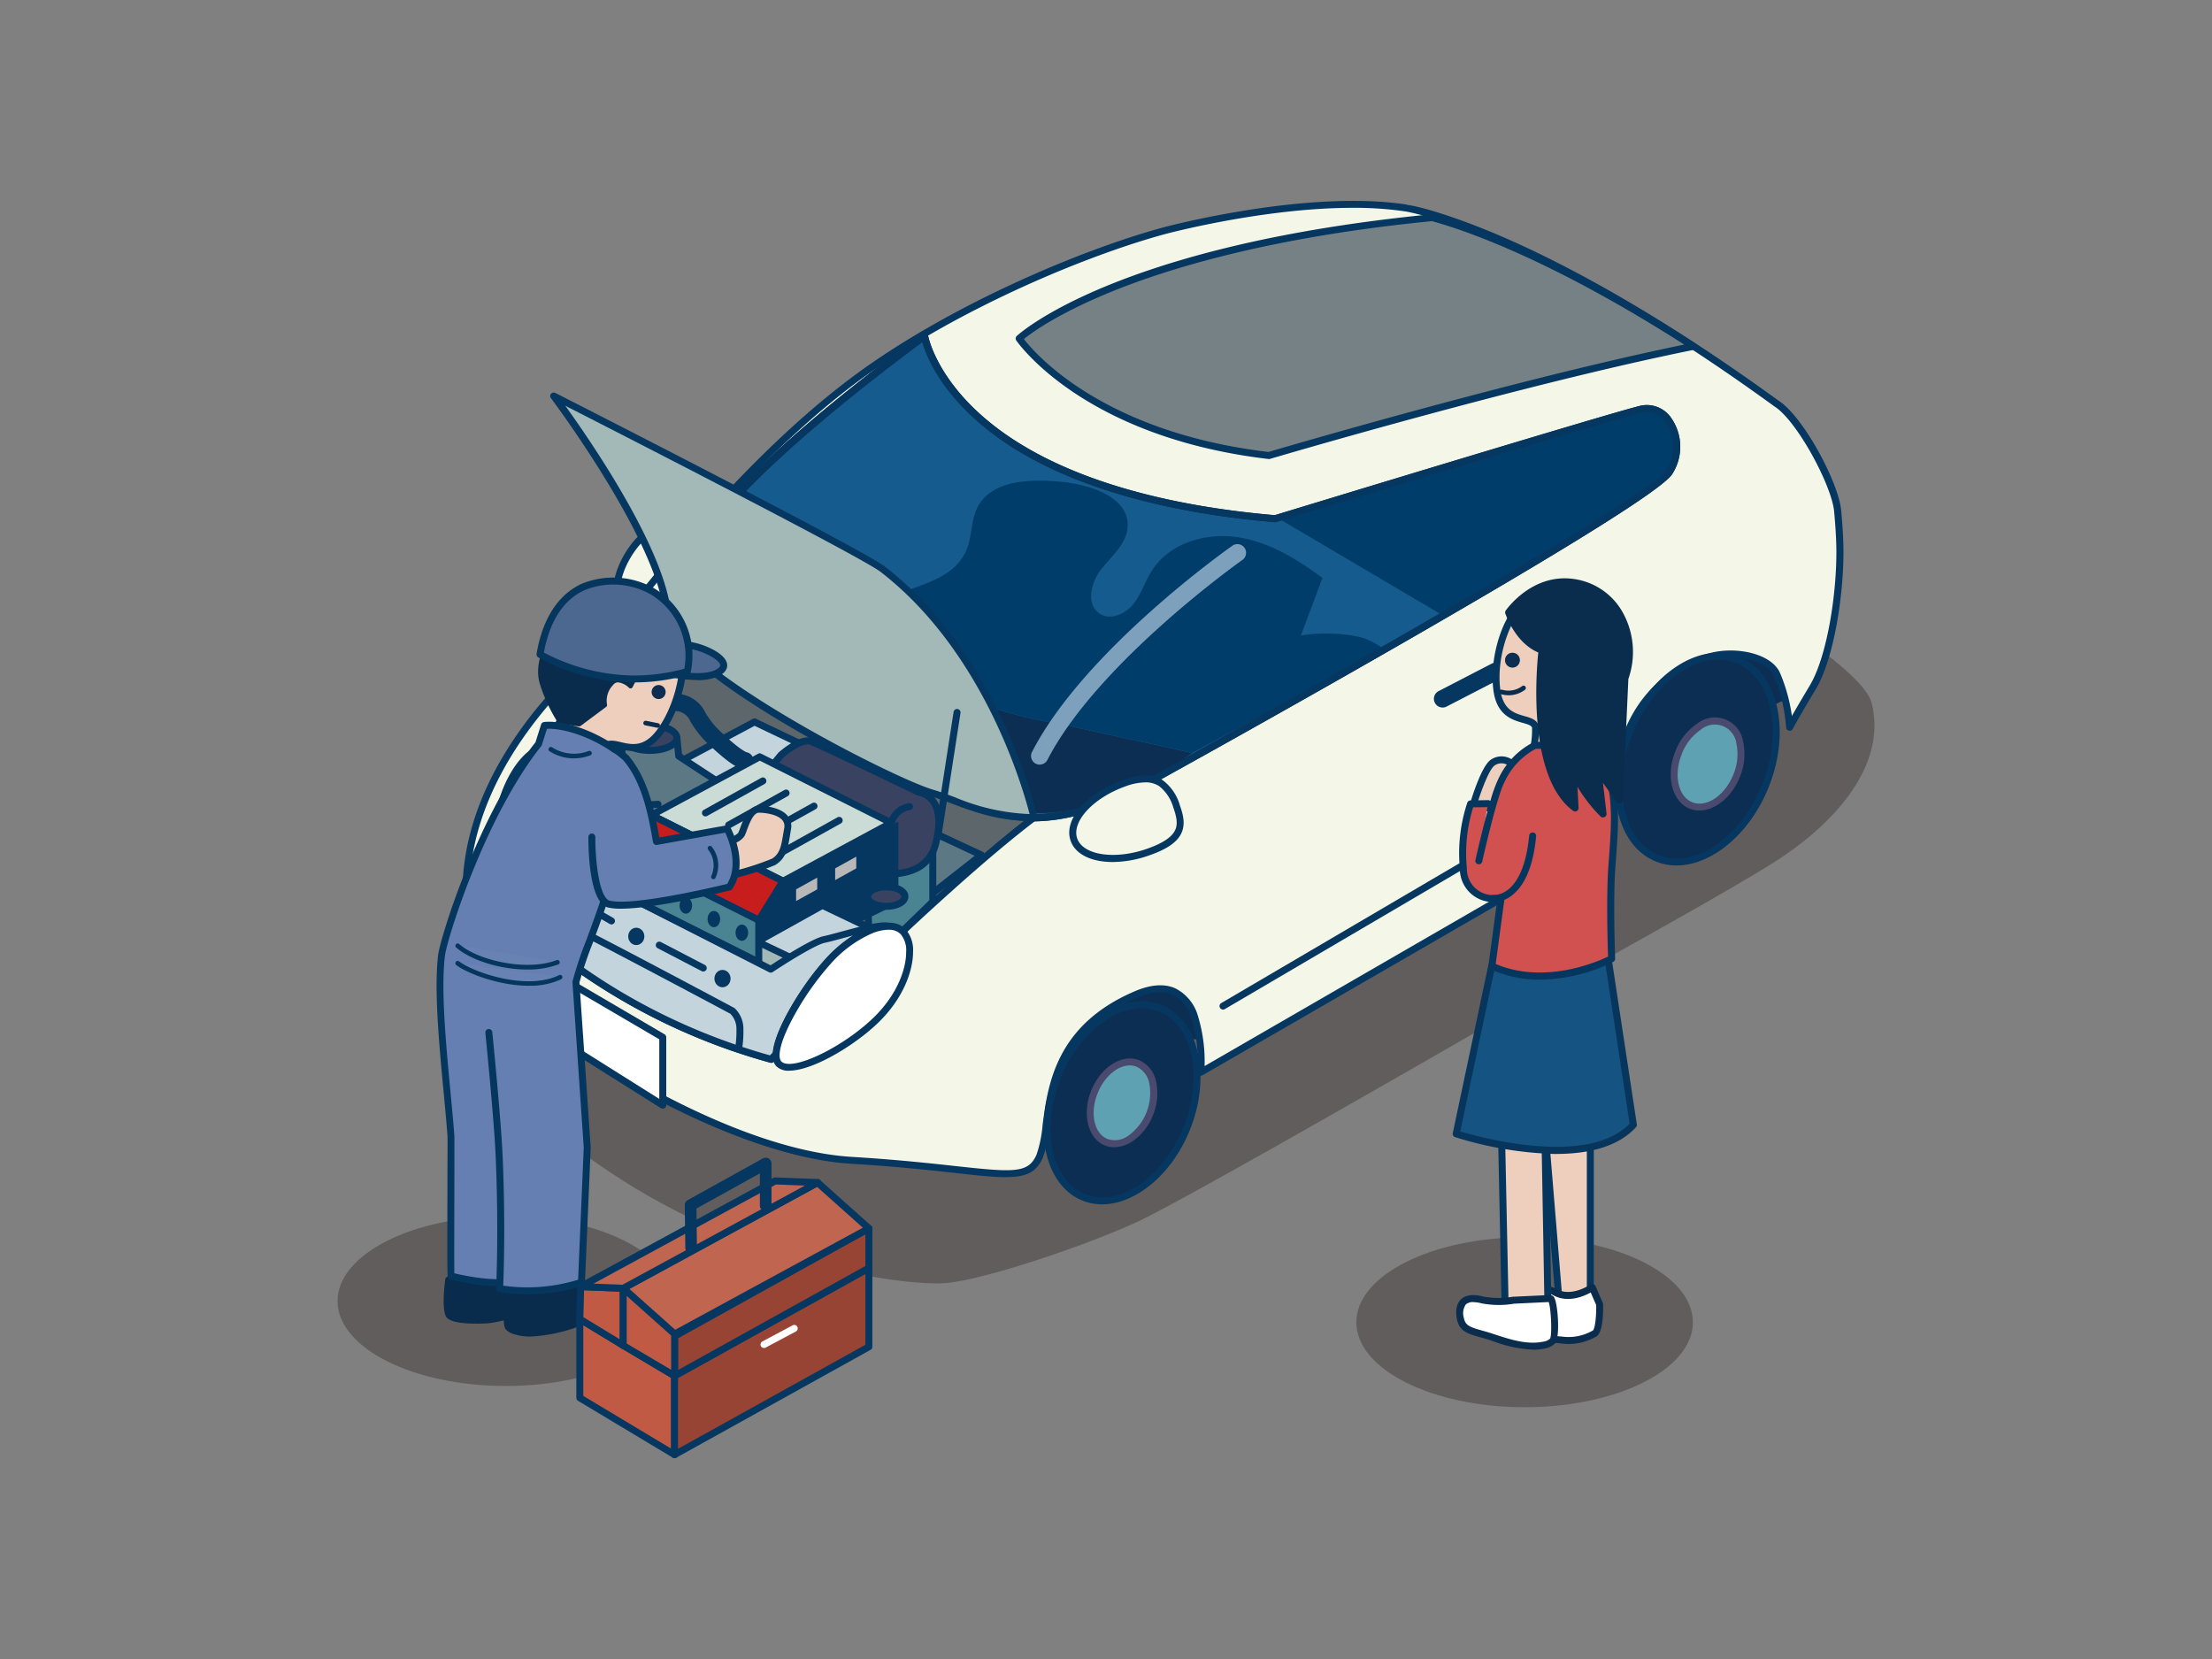 <svg xmlns="http://www.w3.org/2000/svg" xmlns:xlink="http://www.w3.org/1999/xlink" width="400" height="300" viewBox="0 0 400 300"><rect x="0" y="0" width="400" height="300" fill="#808080" stroke="none"/><defs><clipPath id="a"><rect width="400" height="300" transform="translate(2480 380)" fill="#bababa"/></clipPath></defs><g transform="translate(-2480 -380)"><g clip-path="url(#a)"><g transform="translate(2480 380)"><rect width="400" height="300" fill="none"/><path d="M122.99,97.55c2.42,1.8,3.55,3.54.28,7.94s-7.88,6.5-10.3,4.71-1.73-6.82,1.54-11.22,6.06-3.23,8.48-1.43h0Z" fill="#f4f6e7"/><path d="M115.08,111.47a4.084,4.084,0,0,1-2.48-.77,4.367,4.367,0,0,1-1.63-2.95c-.39-2.6.78-6.11,3.03-9.15,1.62-2.17,3.27-3.25,5.05-3.29a7.308,7.308,0,0,1,4.31,1.73h0c2.84,2.12,3.81,4.24.41,8.82-2.62,3.53-6,5.61-8.7,5.61Zm4.08-14.91h-.07c-1.37.03-2.7.94-4.07,2.79-2.07,2.78-3.14,5.93-2.8,8.21a3.027,3.027,0,0,0,1.13,2.12c2.11,1.56,6.42-.54,9.42-4.58,3.09-4.16,1.94-5.5-.15-7.06h0a6.24,6.24,0,0,0-3.46-1.49Z" fill="#053760"/><path d="M322.42,154.86c8.69-5.83,18.93-16.1,16.04-27.71s-74.47-46.94-74.47-46.94a5.3,5.3,0,0,0-5.5-.02L87.43,178.17c-3.41,2.05-3.55,8.71.14,13.67,0,0,7.76,10.85,25.89,22.16,24.48,15.28,50.71,18.59,57.59,18.01s24.79-6.58,34.36-10.94,72.81-40.97,72.81-40.97,35.51-19.4,44.2-25.22h0Z" fill="#180d0d" opacity="0.3" style="isolation:isolate"/><path d="M220.06,188.1l-22.94-.9,5.98-32.39,22.94.9Z" fill="#0c2e52"/><path d="M327.83,124.31l-59.33,26.4,1.36-14.1,47.39-26.98,10.57,14.68Z" fill="#0c2e52"/><path d="M308.49,118.98c-10.38.63-14.37,11.02-15.9,19.77,7.82-4.28,14.48-7.97,18.86-10.47,1.88-1.08,8.08-5.2,9.87-6.41-1.57-3.33-8.53-3.15-12.82-2.89Z" fill="none"/><path d="M321.22,72.94c4.25,2.64,10.65,14.5,11.11,19.48.24,2.61.37,4.79.4,6.68.12,7.86-1.59,19.69-4.91,25.21-2.19,3.65-3.46,5.86-4.18,7.21a29.723,29.723,0,0,0-2.33-9.64c-1.57-3.33-8.33-4.53-12.82-2.89-9.77,3.57-14.37,11.02-15.9,19.77a63.484,63.484,0,0,0-.91,12.08l-74.5,43.05a27.661,27.661,0,0,0-1.12-9.99c-1.39-3.85-4.34-6.75-10.63-4.06-18.39,7.88-14.9,23.54-17.4,29.23s-8.43,2.3-34.01.76c-26.57-1.6-65.84-28.98-68.3-37.87-8.54-30.86,23.1-54.73,23.1-54.73,9.98-13.57,27.33-34.8,45.5-48.41s42.81-23.45,56.29-27.11c0,0,25.48-6.9,43.71-4.08-.02,0,23.25,3.58,66.9,35.33h0Z" fill="#f4f6e7"/><path d="M181.92,212.87c-2.26,0-5.22-.32-9.17-.76-4.54-.5-10.75-1.18-18.78-1.66-26.33-1.59-66.23-28.78-68.87-38.33-8.35-30.18,21.52-54,23.26-55.34,8.8-11.96,26.38-34.08,45.58-48.47,17.08-12.8,41.26-23.08,56.5-27.21.26-.07,25.82-6.9,43.97-4.1v.05c1.66.13,8.06,1.79,17.24,5.75,10.31,4.45,27.33,13.2,49.91,29.61,4.47,2.8,10.91,14.76,11.39,19.94.24,2.64.37,4.84.4,6.73.12,8.26-1.71,20.08-5,25.55-1.97,3.28-3.37,5.7-4.17,7.18a.625.625,0,0,1-.69.32.638.638,0,0,1-.5-.57,29.266,29.266,0,0,0-2.28-9.44c-1.33-2.82-7.62-4.16-12.02-2.55-8.6,3.15-13.81,9.64-15.5,19.29a63.04,63.04,0,0,0-.9,11.96.663.663,0,0,1-.31.56l-74.5,43.05a.632.632,0,0,1-.65-.01.616.616,0,0,1-.29-.58,27.062,27.062,0,0,0-1.1-9.76,6.858,6.858,0,0,0-3.44-4.24c-1.65-.71-3.78-.52-6.33.57-13.61,5.83-14.92,15.82-15.87,23.11a22.611,22.611,0,0,1-1.21,5.79c-1.18,2.68-2.99,3.55-6.68,3.55ZM244.64,37.58c-16.17,0-33.66,4.67-33.88,4.73-15.13,4.1-39.13,14.31-56.08,27.01-19.82,14.85-38.33,38.71-45.37,48.28a.8.8,0,0,1-.13.13c-.31.24-31.2,23.97-22.88,54.06,2.22,8.03,41.08,35.8,67.73,37.41,8.06.49,14.29,1.17,18.84,1.67,10.54,1.15,13.08,1.3,14.56-2.05a22.105,22.105,0,0,0,1.11-5.45c.94-7.16,2.35-17.99,16.62-24.1,2.89-1.24,5.35-1.43,7.33-.57a8.024,8.024,0,0,1,4.13,5,28.347,28.347,0,0,1,1.21,9.08l73.18-42.29a65.176,65.176,0,0,1,.93-11.83c1.77-10.13,7.25-16.95,16.31-20.26,4.64-1.7,11.83-.56,13.6,3.21a30.533,30.533,0,0,1,2.18,7.86c.8-1.41,1.87-3.22,3.22-5.48,3.17-5.28,4.94-16.8,4.82-24.88-.03-1.86-.16-4.02-.4-6.63-.44-4.72-6.76-16.48-10.82-19-.01,0-.03-.02-.04-.03-43.1-31.34-66.3-35.16-66.62-35.21h0a63.128,63.128,0,0,0-9.58-.66Z" fill="#053760"/><path d="M230.58,93.8c-58.69-4.97-63.38-33.03-63.38-33.03-36.73,27.23-45.3,40.87-46.41,49.15s42.56,31.95,49.2,33.86c7.35,2.11,17.28,9.55,39.1-3.1,0,0,89.3-49.36,92.77-55.32s-.5-12.4-4.96-11.41S230.57,93.8,230.57,93.8Z" fill="#165b8d"/><path d="M186.66,148.53c-5.57,0-9.79-1.59-13.36-2.93-1.23-.46-2.4-.9-3.48-1.22-3.52-1.01-16.37-7.61-27.67-14.61-10.39-6.43-22.63-15.11-21.99-19.94,1.99-14.9,27.58-35.43,46.66-49.57a.632.632,0,0,1,1,.4c.01.07,1.27,6.96,9.58,14.37,13.91,12.41,36.54,16.71,53.12,18.13,3.84-1.17,61.87-18.85,66.26-19.82a5.343,5.343,0,0,1,5.5,2.35,9.11,9.11,0,0,1,.14,9.99c-3.52,6.03-89.36,53.53-93.01,55.55-9.6,5.56-16.91,7.3-22.74,7.3ZM166.8,61.84c-43.27,32.2-44.87,44.2-45.4,48.16-.99,7.46,41.17,30.99,48.75,33.17,1.13.33,2.32.77,3.58,1.25,7.07,2.66,16.75,6.31,35.03-4.28,24.81-13.71,89.77-50.33,92.54-55.09a7.885,7.885,0,0,0-.07-8.62,4.117,4.117,0,0,0-4.21-1.86c-4.39.98-65.66,19.65-66.28,19.83a.986.986,0,0,1-.24.03c-16.83-1.43-39.87-5.8-54.07-18.54-6.83-6.12-9.02-11.83-9.65-14.05Z" fill="#053760"/><path d="M172.14,143.89c9.93,2.48,20.34,8.43,43.41-7.69.18-.13-22.33-4.81-22.2-4.99-24.69-3.68-34.32-14.62-34.17-18.05.18-4.15.13-14.8-11.86-16.2-6.14-.72-15.73,2.31-23.63,5.43a51.767,51.767,0,0,0-1.8,7.67c-1.11,8.28,40.34,31.35,50.26,33.83h0Z" fill="#0c2e52"/><ellipse cx="18.44" cy="12.58" rx="18.44" ry="12.58" transform="matrix(0.378, -0.926, 0.926, 0.378, 184.295, 211.763)" fill="#0c2e52"/><path d="M199.29,217.78a9.435,9.435,0,0,1-3.59-.69c-6.74-2.75-9-12.91-5.03-22.65a23.959,23.959,0,0,1,8.57-10.97c3.69-2.45,7.55-3.05,10.86-1.7,6.74,2.75,9,12.91,5.03,22.65C211.84,212.49,205.28,217.78,199.29,217.78Zm7.18-35.45a11.959,11.959,0,0,0-6.53,2.19,22.683,22.683,0,0,0-8.1,10.39h0c-3.71,9.09-1.77,18.51,4.33,21s14.08-2.88,17.79-11.97,1.77-18.51-4.33-21A8.269,8.269,0,0,0,206.47,182.33Zm-15.22,12.35Z" fill="#053760"/><ellipse cx="7.67" cy="5.38" rx="7.67" ry="5.38" transform="translate(195.032 204.517) rotate(-67.98)" fill="#5ea1b2"/><path d="M201.5,207.46a4.526,4.526,0,0,1-1.71-.33c-3.07-1.24-4.17-5.71-2.45-9.95h0c1.72-4.24,5.61-6.69,8.68-5.45a5.322,5.322,0,0,1,3.06,3.95,10.175,10.175,0,0,1-.6,6,10.043,10.043,0,0,1-3.74,4.73,5.98,5.98,0,0,1-3.23,1.04Zm-3-9.81c-1.46,3.6-.67,7.33,1.76,8.31a4.121,4.121,0,0,0,3.79-.6,9.506,9.506,0,0,0,3.79-9.39,4.111,4.111,0,0,0-2.3-3.07c-2.43-.98-5.58,1.15-7.04,4.75h0Z" fill="#494a6d"/><ellipse cx="19.36" cy="13.21" rx="19.36" ry="13.21" transform="matrix(0.378, -0.926, 0.926, 0.378, 287.407, 150.2)" fill="#0c2e52"/><path d="M303.16,156.5a9.722,9.722,0,0,1-3.76-.73c-3.47-1.41-5.91-4.69-6.88-9.23a25.167,25.167,0,0,1,1.62-14.51c4.16-10.21,13.3-16.16,20.37-13.28s9.42,13.53,5.26,23.74c-3.45,8.46-10.33,14.01-16.6,14.01Zm7.54-37.22c-5.76,0-12.14,5.25-15.4,13.23a23.835,23.835,0,0,0-1.56,13.77c.88,4.12,3.06,7.08,6.13,8.33,6.42,2.62,14.82-3.03,18.72-12.59s1.85-19.47-4.57-22.09a8.808,8.808,0,0,0-3.33-.64Z" fill="#053760"/><ellipse cx="8.06" cy="5.65" rx="8.06" ry="5.65" transform="translate(300.525 143.528) rotate(-67.98)" fill="#5ea1b2"/><path d="M307.29,146.57a4.67,4.67,0,0,1-1.76-.34c-3.21-1.3-4.36-5.97-2.56-10.41h0a10.574,10.574,0,0,1,3.91-4.95,5.177,5.177,0,0,1,8.36,3.38,10.629,10.629,0,0,1-.63,6.28C313.13,144.19,310.11,146.57,307.29,146.57Zm-3.15-10.27h0c-1.54,3.8-.7,7.73,1.87,8.77s5.9-1.21,7.43-5a9.332,9.332,0,0,0,.57-5.52,3.935,3.935,0,0,0-6.45-2.6,9.354,9.354,0,0,0-3.43,4.37Z" fill="#494a6d"/><path d="M250.31,117.46a12.11,12.11,0,0,0-4.63-2.32,29.964,29.964,0,0,0-10.43-.24l3.89-10.38c-4.64-3.47-9.78-6.59-15.52-7.4s-12.17,1.15-15.3,6.03c-1.25,1.94-1.92,4.24-3.35,6.05s-4.1,3.03-6.06,1.8c-2.58-1.61-1.66-5.68.23-8.07s4.56-4.56,4.77-7.6c.36-5.37-6.62-7.68-11.98-8.2-5.67-.55-12.77-.36-15.25,4.77-1.16,2.41-.88,5.3-1.99,7.74-2.78,6.12-10.63,6.08-15.6,9.59a28.219,28.219,0,0,1,.08,3.9c-.15,3.44,9.48,14.37,34.17,18.05-.13.18,22.38,4.86,22.2,4.99" fill="#003d6a"/><path d="M188.02,138.27a1.688,1.688,0,0,1-.72-.17,1.577,1.577,0,0,1-.68-2.12c9.39-18.27,35.12-36.51,36.21-37.28a1.572,1.572,0,1,1,1.81,2.57c-.26.18-26.19,18.57-35.23,36.14a1.575,1.575,0,0,1-1.4.85Z" fill="#7da1bd"/><path d="M301.87,85.35c3.47-5.96-.5-12.4-4.96-11.41-4.25.94-60.53,18.09-65.88,19.72,11.26,6.64,22.24,13.12,29.94,17.66,20.38-11.81,39.34-23.29,40.9-25.97Z" fill="#003d6a"/><path d="M186.66,148.53c-5.57,0-9.79-1.59-13.36-2.93-1.23-.46-2.4-.9-3.48-1.22-3.52-1.01-16.37-7.61-27.67-14.61-10.39-6.43-22.63-15.11-21.99-19.94,1.99-14.9,27.58-35.43,46.66-49.57a.632.632,0,0,1,1,.4c.01.07,1.27,6.96,9.58,14.37,13.91,12.41,36.54,16.71,53.12,18.13,3.84-1.17,61.87-18.85,66.26-19.82a5.343,5.343,0,0,1,5.5,2.35,9.11,9.11,0,0,1,.14,9.99c-3.52,6.03-89.36,53.53-93.01,55.55-9.6,5.56-16.91,7.3-22.74,7.3ZM166.8,61.84c-43.27,32.2-44.87,44.2-45.4,48.16-.99,7.46,41.17,30.99,48.75,33.17,1.13.33,2.32.77,3.58,1.25,7.07,2.66,16.75,6.31,35.03-4.28,24.81-13.71,89.77-50.33,92.54-55.09a7.885,7.885,0,0,0-.07-8.62,4.117,4.117,0,0,0-4.21-1.86c-4.39.98-65.66,19.65-66.28,19.83a.986.986,0,0,1-.24.03c-16.83-1.43-39.87-5.8-54.07-18.54-6.83-6.12-9.02-11.83-9.65-14.05Z" fill="#053760"/><path d="M102.44,162.99s3.72,6.7,22.82,14.39" fill="#c15a44"/><path d="M125.26,179.48a2.12,2.12,0,0,1-.78-.15c-19.24-7.75-23.46-14.56-23.87-15.32a2.1,2.1,0,0,1,3.66-2.07c.1.17,4.08,6.36,21.79,13.49a2.1,2.1,0,0,1-.79,4.05Z" fill="#053760"/><path d="M229.44,82.37s44.96-13.34,76.77-19.76C281.37,46.57,265.39,41.08,259,39.35c-57.06,5.58-74.71,21.85-74.71,21.85s11.41,17.2,45.15,21.17h0Z" fill="#758184"/><path d="M229.44,83h-.07c-33.64-3.96-45.48-21.27-45.6-21.44a.626.626,0,0,1,.1-.81c.73-.67,18.46-16.48,75.08-22.01a.9.9,0,0,1,.23.02c5.82,1.57,22.08,7,47.38,23.34a.632.632,0,0,1-.21,1.15c-31.42,6.34-76.27,19.61-76.72,19.74a.566.566,0,0,1-.18.03ZM185.15,61.31c2.1,2.72,14.37,16.87,44.23,20.42,2.61-.77,44.63-13.13,75.18-19.42-24.25-15.49-39.87-20.75-45.62-22.32-29.26,2.87-47.88,8.61-58.35,12.92-9.4,3.87-14.09,7.3-15.45,8.4Z" fill="#053760"/><path d="M212.78,145.88c1.22,3.43,1.19,5.96-5.05,8.17s-12.3,1.24-13.52-2.2,2.85-8.02,9.1-10.24,8.26.83,9.48,4.27Z" fill="#f4f6e7"/><path d="M201.21,155.88c-3.78,0-6.73-1.35-7.6-3.82-1.36-3.82,2.81-8.68,9.48-11.05,3.05-1.08,5.39-1.06,7.17.08a8.587,8.587,0,0,1,3.11,4.58h0c.59,1.65,1.02,3.39.25,5.02-.76,1.59-2.56,2.85-5.69,3.95a20.269,20.269,0,0,1-6.72,1.24Zm5.85-14.4a10.8,10.8,0,0,0-3.55.72c-5.81,2.07-9.8,6.39-8.71,9.44s6.91,3.88,12.72,1.81c2.75-.98,4.37-2.06,4.97-3.31.47-.98.38-2.16-.3-4.06h0a7.523,7.523,0,0,0-2.6-3.94,4.558,4.558,0,0,0-2.52-.67Z" fill="#053760"/><path d="M289.96,110.65s-11.91,13.9-9.93,36.71l-58.87,34.56" fill="#f4f6e7"/><path d="M221.16,182.56a.609.609,0,0,1-.54-.31.621.621,0,0,1,.22-.86l58.53-34.36c-1.81-22.58,9.99-36.64,10.11-36.78a.631.631,0,0,1,.96.82c-.12.14-11.72,13.98-9.78,36.25a.635.635,0,0,1-.31.6l-58.87,34.56a.62.62,0,0,1-.32.09Z" fill="#053760"/><path d="M260.86,126.36l9.59-4.96" fill="#c15a44"/><path d="M260.87,127.94a1.571,1.571,0,0,1-.72-2.97l9.59-4.96a1.574,1.574,0,0,1,1.44,2.8l-9.59,4.96a1.567,1.567,0,0,1-.72.18Z" fill="#053760"/><path d="M170,143.76c-6.11-1.75-43.57-21.94-48.63-31.6-9.54,10.26-25.13,15.1-29.1,52.31,0,0,15.86,18.38,47.16,27.07,0,0,29.56-30.05,47.55-43.71-7.68.09-12.76-2.87-16.98-4.08h0Z" fill="#5d666a"/><path d="M139.43,192.18a.5.5,0,0,1-.17-.02,112.876,112.876,0,0,1-35.52-16.89,73.59,73.59,0,0,1-11.95-10.38.645.645,0,0,1-.15-.48c3.2-30.02,14.18-39.39,23.01-46.92a74.215,74.215,0,0,0,6.25-5.75.647.647,0,0,1,.54-.2.626.626,0,0,1,.47.33c4.84,9.25,41.64,29.39,48.25,31.28h0c1.13.32,2.31.77,3.56,1.24a34.8,34.8,0,0,0,13.24,2.82.633.633,0,0,1,.38,1.14c-17.75,13.48-47.19,43.35-47.48,43.65a.636.636,0,0,1-.45.19Zm-46.5-27.91a77.543,77.543,0,0,0,11.59,10,111.174,111.174,0,0,0,34.72,16.57c2.89-2.93,28.94-29.15,45.93-42.41a37.68,37.68,0,0,1-11.88-2.86c-1.23-.46-2.39-.89-3.46-1.2h0c-6.12-1.76-41.99-20.98-48.58-31.16-1.78,1.83-3.73,3.49-5.78,5.24-9.08,7.74-19.36,16.52-22.54,45.82Z" fill="#053760"/><path d="M99.54,135.31c2.91.9,3.73,6.66,1.82,12.86s-7.6,16.26-10.52,15.37-1.96-12.42-.04-18.62,5.82-10.5,8.74-9.61h0Z" fill="#fff"/><path d="M91.21,164.22a2.032,2.032,0,0,1-.55-.08c-3.82-1.18-2.03-14.3-.46-19.41,2.05-6.64,6.24-11.04,9.53-10.02h0c3.3,1.02,4.28,7.02,2.23,13.65-1.5,4.87-6.94,15.86-10.75,15.86Zm7.52-28.4c-2.48,0-5.69,3.98-7.32,9.28-2.17,7.05-2.38,17.21-.37,17.83,2.03.63,7.56-7.9,9.73-14.95,1.78-5.76,1.13-11.29-1.4-12.07h0a2.231,2.231,0,0,0-.63-.09Z" fill="#053760"/><path d="M120.78,113.12c5.47,10.43,41.26,28.42,47.86,30.32,4.56,1.31,10.05,4.5,18.34,4.41,0,0-6.29-28.67-27.38-44.94-3.96-3.06-59.47-31.3-59.47-31.3s21.32,28.28,20.64,41.52h0Z" fill="#a2b9b7"/><path d="M186.64,148.48c-6.08,0-10.7-1.73-14.43-3.13-1.33-.5-2.58-.97-3.75-1.3-7.2-2.07-42.68-20.02-48.25-30.64a.6.6,0,0,1-.07-.32c.65-12.86-20.31-40.82-20.52-41.1a.618.618,0,0,1,.02-.78.645.645,0,0,1,.77-.16c2.27,1.15,55.6,28.31,59.56,31.37,21.03,16.23,27.55,45.02,27.61,45.31a.631.631,0,0,1-.61.77h-.35Zm-65.22-35.51c5.57,10.15,40.55,27.89,47.4,29.86,1.21.35,2.49.83,3.84,1.33a38.375,38.375,0,0,0,13.52,3.05c-1.19-4.65-8.21-29.34-26.96-43.81-3.41-2.63-46.37-24.61-57-30.03,4.95,6.87,19.62,28.23,19.2,39.6Z" fill="#053760"/><path d="M122.35,152.61s-4.94.67-5.61,3.14a15.5,15.5,0,0,0,0,5.84,3.778,3.778,0,0,0,4.71.45l-.22-3.81,3.36-1.12s2.03-4.04-2.24-4.49h0Z" fill="#a2b9b7"/><path d="M119.38,163.28a4.409,4.409,0,0,1-3.08-1.24.715.715,0,0,1-.18-.33,15.944,15.944,0,0,1,0-6.08c.77-2.83,5.6-3.57,6.14-3.64h.15a3.492,3.492,0,0,1,2.93,1.62c.88,1.61-.15,3.69-.19,3.78a.665.665,0,0,1-.36.32l-2.91.97.2,3.33a.626.626,0,0,1-.28.56,4.416,4.416,0,0,1-2.42.72Zm-2.06-2.02a3.169,3.169,0,0,0,3.48.42l-.2-3.43a.624.624,0,0,1,.43-.63l3.1-1.04a3.086,3.086,0,0,0,.11-2.38,2.3,2.3,0,0,0-1.88-.96c-1.31.19-4.56,1.01-5.01,2.67a14.575,14.575,0,0,0-.03,5.35Z" fill="#053760"/><path d="M147.65,161.36s-.17-3.87,1.51-4.71,10.77-5.55,10.77-5.55l8.75,3.03-11.44,5.55a6.811,6.811,0,0,0-1.35,4.71" fill="#a2b9b7"/><path d="M155.89,165.02a.638.638,0,0,1-.63-.57,7.491,7.491,0,0,1,1.47-5.15.71.71,0,0,1,.23-.19l10.07-4.89-7.06-2.44c-1.45.75-9.03,4.68-10.54,5.43-.96.48-1.22,2.78-1.17,4.12a.635.635,0,0,1-.6.66.656.656,0,0,1-.66-.6c-.02-.44-.13-4.31,1.86-5.3,1.66-.83,10.67-5.5,10.76-5.55a.664.664,0,0,1,.5-.04l8.75,3.03a.631.631,0,0,1,.07,1.16l-11.3,5.49a6.174,6.174,0,0,0-1.13,4.16.621.621,0,0,1-.57.68h-.06Z" fill="#053760"/><path d="M163.64,167.72a.627.627,0,0,1-.63-.63v-4.97a.63.63,0,0,1,1.26,0v4.97A.627.627,0,0,1,163.64,167.72Z" fill="#053760"/><path d="M173.06,128.83l-5.39,34.78" fill="#a2b9b7"/><path d="M167.68,164.24h-.1a.639.639,0,0,1-.53-.72l5.39-34.78a.632.632,0,1,1,1.25.19l-5.39,34.78A.632.632,0,0,1,167.68,164.24Z" fill="#053760"/><path d="M133.68,144.6l-12.45-5.95,15.22-8.11,12.45,5.95Z" fill="#c3d4dd"/><path d="M133.68,145.23a.627.627,0,0,1-.27-.06l-12.45-5.95a.649.649,0,0,1-.36-.55.632.632,0,0,1,.33-.57l15.22-8.11a.636.636,0,0,1,.57-.01l12.45,5.95a.649.649,0,0,1,.36.55.632.632,0,0,1-.33.57l-15.22,8.11a.6.6,0,0,1-.3.07Zm-11.06-6.61,11.04,5.27,13.83-7.37-11.04-5.27Z" fill="#053760"/><path d="M166.83,162.94l-8.5-5.06,10.78-7.16,8.34,3.89Z" fill="#5d7885"/><path d="M166.83,163.57a.62.62,0,0,1-.32-.09l-8.5-5.06a.633.633,0,0,1-.03-1.07l10.78-7.16a.651.651,0,0,1,.62-.05l8.34,3.9a.632.632,0,0,1,.36.5.61.61,0,0,1-.24.57l-10.62,8.33a.612.612,0,0,1-.39.13Zm-7.32-5.72,7.27,4.33,9.47-7.43-7.09-3.31-9.65,6.41Z" fill="#053760"/><path d="M109.39,163.16l-8.5-5.06,10.78-7.16,8.34,3.89-10.62,8.33Z" fill="#394261"/><path d="M109.39,163.79a.62.62,0,0,1-.32-.09l-8.5-5.06a.633.633,0,0,1-.03-1.07l10.78-7.16a.651.651,0,0,1,.62-.05l8.34,3.9a.632.632,0,0,1,.36.5.61.61,0,0,1-.24.57l-10.62,8.33a.612.612,0,0,1-.39.13Zm-7.32-5.72,7.27,4.33,9.47-7.43-7.09-3.31-9.65,6.41Z" fill="#053760"/><path d="M112.47,134.02v3.03s0,1.35-2.02,2.69-3.03,3.03-2.53,10.43,14.47,9.76,14.47,9.76l11.95-5.89,3.53-7.4-15.15-9.93-.34-3.28" fill="#5d7885"/><path d="M122.4,160.56h-.1c-.59-.1-14.47-2.53-15-10.34-.5-7.43.5-9.47,2.81-11,1.67-1.11,1.74-2.14,1.74-2.18v-3.02a.63.63,0,1,1,1.26,0v3.03c0,.17-.06,1.73-2.3,3.22-1.69,1.12-2.75,2.42-2.25,9.87.43,6.37,12.09,8.83,13.75,9.15l11.57-5.7,3.2-6.71-14.69-9.63a.612.612,0,0,1-.28-.46l-.34-3.28a.623.623,0,0,1,.56-.69.63.63,0,0,1,.69.56l.31,2.98,14.9,9.76a.628.628,0,0,1,.22.8l-3.53,7.4a.585.585,0,0,1-.29.29l-11.95,5.89a.671.671,0,0,1-.28.06Z" fill="#053760"/><ellipse cx="4.88" cy="2.27" rx="4.88" ry="2.27" transform="translate(112.64 131.16)" fill="#394261"/><path d="M117.52,136.33c-3.14,0-5.51-1.25-5.51-2.9s2.37-2.9,5.51-2.9,5.51,1.25,5.51,2.9S120.66,136.33,117.52,136.33Zm0-4.54c-2.59,0-4.25.97-4.25,1.64s1.66,1.64,4.25,1.64,4.25-.97,4.25-1.64S120.11,131.79,117.52,131.79Z" fill="#053760"/><path d="M168.69,163.05l-11.45,11.11-.34-13.8,11.78-6.23v8.92Z" fill="#4a8492"/><path d="M157.24,174.79a.687.687,0,0,1-.24-.05.62.62,0,0,1-.39-.57l-.34-13.8a.623.623,0,0,1,.34-.57l11.78-6.23a.628.628,0,0,1,.92.56v8.92a.636.636,0,0,1-.19.45l-11.44,11.11a.62.62,0,0,1-.44.18Zm.3-14.06.29,11.97,10.22-9.92v-7.61Z" fill="#053760"/><path d="M134.7,139.15h-.01c-1.16,0-3.33-1.51-6.46-4.47a18.2,18.2,0,0,1-3.39-4.23,2.974,2.974,0,0,0-2.6-1.87,2,2,0,0,0-1.58.21,4.749,4.749,0,0,0-1.59,2.69,1.577,1.577,0,0,1-3.09-.63,7.893,7.893,0,0,1,2.95-4.7,5.089,5.089,0,0,1,3.99-.65,5.988,5.988,0,0,1,4.61,3.32,15.259,15.259,0,0,0,2.86,3.57c3.15,2.97,4.37,3.55,4.59,3.63a1.573,1.573,0,0,1-.28,3.12Zm.02-3.15Zm0,0Zm0,0Z" fill="#053760"/><path d="M141.25,136.53s3.59-3.14,5.39-2.47,19.52,9.21,19.52,9.21,5.39.56,3.03,9.37-15.15,4.1-15.15,4.1l-18.18-13.69,5.39-6.51Z" fill="#394261"/><path d="M161.06,158.62a23.421,23.421,0,0,1-7.25-1.3.507.507,0,0,1-.16-.09l-18.18-13.69a.62.62,0,0,1-.25-.43.65.65,0,0,1,.14-.48l5.39-6.51a.43.43,0,0,1,.07-.07c.65-.57,3.98-3.35,6.02-2.58,1.76.66,18,8.47,19.49,9.19a4.692,4.692,0,0,1,2.99,1.98c1.26,1.83,1.42,4.58.46,8.16a7.23,7.23,0,0,1-3.69,4.76,10.919,10.919,0,0,1-5.04,1.07Zm-6.73-2.45c.8.28,7.16,2.36,11.19.27a6,6,0,0,0,3.05-3.96c.84-3.15.75-5.6-.26-7.1a3.386,3.386,0,0,0-2.23-1.48.466.466,0,0,1-.2-.06c-.18-.09-17.72-8.53-19.47-9.18-.99-.37-3.33,1.12-4.71,2.32l-4.93,5.97,17.57,13.23Z" fill="#053760"/><path d="M141.6,159.35,117.81,147.4l19.58-10.55,23.79,11.95L141.6,159.35Z" fill="#cbdbd5"/><path d="M141.6,159.98a.555.555,0,0,1-.28-.07l-23.79-11.95a.651.651,0,0,1-.35-.55.628.628,0,0,1,.33-.56l19.58-10.55a.6.6,0,0,1,.58,0l23.79,11.95a.651.651,0,0,1,.35.55.628.628,0,0,1-.33.56L141.9,159.91a.641.641,0,0,1-.3.08Zm-22.42-12.6,22.41,11.26,18.22-9.82L137.4,137.56l-18.22,9.82Z" fill="#053760"/><path d="M151.74,148.35l-10.38,5.78" fill="#a2b9b7"/><path d="M141.37,154.76a.63.63,0,0,1-.31-1.18l10.38-5.78a.631.631,0,1,1,.62,1.1l-10.38,5.78A.681.681,0,0,1,141.37,154.76Z" fill="#053760"/><path d="M147.2,145.77l-10.38,5.78" fill="#a2b9b7"/><path d="M136.82,152.18a.63.63,0,0,1-.31-1.18l10.38-5.78a.631.631,0,1,1,.62,1.1l-10.38,5.78A.681.681,0,0,1,136.82,152.18Z" fill="#053760"/><path d="M142.15,143.41l-10.38,5.78" fill="#a2b9b7"/><path d="M131.77,149.82a.63.63,0,0,1-.31-1.18l10.38-5.78a.631.631,0,1,1,.62,1.1l-10.38,5.78A.681.681,0,0,1,131.77,149.82Z" fill="#053760"/><path d="M137.94,141.22,127.56,147" fill="#a2b9b7"/><path d="M127.57,147.63a.63.63,0,0,1-.31-1.18l10.38-5.78a.631.631,0,1,1,.62,1.1l-10.38,5.78A.681.681,0,0,1,127.57,147.63Z" fill="#053760"/><path d="M162.46,163.38l-25.19,12.23v-8.3l4.49-7.63,20.7-11.11v14.81Z" fill="#053760"/><ellipse cx="3.37" cy="1.77" rx="3.37" ry="1.77" transform="translate(156.9 160.35)" fill="#394261"/><path d="M160.27,164.52c-2.28,0-4-1.03-4-2.4s1.72-2.4,4-2.4,4,1.03,4,2.4S162.55,164.52,160.27,164.52Zm0-3.53c-1.67,0-2.74.67-2.74,1.14s1.07,1.14,2.74,1.14,2.74-.67,2.74-1.14S161.94,160.99,160.27,160.99Z" fill="#053760"/><path d="M153.82,184.59,131.38,173.2v-6.06l22.44,11.39Z" fill="#a2b9b7"/><path d="M153.82,185.22a.592.592,0,0,1-.29-.07l-22.44-11.39a.626.626,0,0,1-.34-.56v-6.06a.623.623,0,0,1,.91-.56l22.44,11.39a.626.626,0,0,1,.34.56v6.06a.623.623,0,0,1-.63.63Zm-21.81-12.4,21.18,10.75v-4.64l-21.18-10.75v4.65Z" fill="#053760"/><path d="M149.39,176.23l-12.45-5.95,11.78-6.56,12.45,5.95Z" fill="#c3d4dd"/><path d="M149.39,176.86a.627.627,0,0,1-.27-.06l-12.45-5.95a.636.636,0,0,1-.36-.55.643.643,0,0,1,.32-.57l11.78-6.56a.626.626,0,0,1,.58-.02l12.45,5.95a.636.636,0,0,1,.36.55.643.643,0,0,1-.32.57l-11.78,6.56A.681.681,0,0,1,149.39,176.86Zm-11.08-6.62,11.06,5.28,10.43-5.81-11.06-5.28Z" fill="#053760"/><path d="M101.35,148.17c-1.6,5.2-5.85,13.09-8.91,14.98-.05.46-.13.86-.18,1.33,0,0,15.86,18.38,47.16,27.07l1-1.01c.18-4.02,5.31-12.37,9.4-16.79,3.5-3.78,7.54-6.05,10.47-6.22-.02-.03,0-.11-.04-.12-2.02-.22-8.98,2.02-11.22,2.47s-9.65,5.39-9.65,5.39L105.5,157.99l2.24-7.4a73.768,73.768,0,0,0-.22-11.89,8.077,8.077,0,0,0-4.71-6.06l-1.21.14c-.54.89-1.07,1.82-1.58,2.8,2.5,1.4,3.13,6.77,1.33,12.58h0Z" fill="#c3d4dd"/><path d="M139.42,192.18a.5.5,0,0,1-.17-.02,112.876,112.876,0,0,1-35.52-16.89,73.59,73.59,0,0,1-11.95-10.38.606.606,0,0,1-.15-.48c.03-.25.06-.48.1-.71.03-.2.06-.41.09-.62a.623.623,0,0,1,.29-.46c2.83-1.75,7.04-9.44,8.64-14.63h0c1.86-6,.94-10.73-1.03-11.84a.625.625,0,0,1-.25-.84c.52-1,1.06-1.96,1.6-2.84a.635.635,0,0,1,.46-.3l1.21-.14a.637.637,0,0,1,.33.05,8.651,8.651,0,0,1,5.08,6.53,74.567,74.567,0,0,1,.23,12.04.319.319,0,0,1-.03.14l-2.09,6.9,33.09,16.87c1.55-1.02,7.46-4.85,9.57-5.27.68-.14,1.83-.45,3.16-.81,3.82-1.04,6.86-1.82,8.26-1.67a.724.724,0,0,1,.58.59.622.622,0,0,1-.57.79c-2.86.17-6.81,2.53-10.04,6.02-4.13,4.46-9.06,12.59-9.23,16.39a.617.617,0,0,1-.18.42l-1,1.01a.636.636,0,0,1-.45.19Zm-46.5-27.91c1.85,2.03,17.57,18.49,46.31,26.57l.57-.58c.38-4.52,5.76-12.85,9.55-16.94a25.856,25.856,0,0,1,4.91-4.16c-.65.17-1.28.34-1.87.5-1.35.37-2.52.68-3.24.83-1.74.35-7.39,3.94-9.42,5.29a.637.637,0,0,1-.64.04l-33.88-17.28a.629.629,0,0,1-.32-.74l2.22-7.33a72.836,72.836,0,0,0-.23-11.72,7.4,7.4,0,0,0-4.19-5.48l-.73.09c-.38.64-.77,1.31-1.14,2.01,2.4,1.95,2.89,7.23,1.11,12.97h0c-1.46,4.74-5.6,12.83-8.92,15.16-.02.12-.03.25-.05.37l-.06.39Z" fill="#053760"/><path d="M103.16,162.26l7.41,4.26" fill="#c3d4dd"/><path d="M110.57,167.16a.681.681,0,0,1-.31-.08l-7.41-4.26a.629.629,0,1,1,.63-1.09l7.41,4.26a.624.624,0,0,1,.23.86.647.647,0,0,1-.55.32Z" fill="#053760"/><path d="M119.21,170.9l7.97,4.15" fill="#c3d4dd"/><path d="M127.17,175.68a.592.592,0,0,1-.29-.07l-7.97-4.15a.631.631,0,0,1,.58-1.12l7.97,4.15a.63.63,0,0,1,.27.85.618.618,0,0,1-.56.34Z" fill="#053760"/><ellipse cx="1.46" cy="1.57" rx="1.46" ry="1.57" transform="translate(113.6 167.76)" fill="#053760"/><ellipse cx="1.46" cy="1.57" rx="1.46" ry="1.57" transform="translate(129.19 175.39)" fill="#053760"/><path d="M133.57,190.16h-.1a.625.625,0,0,1-.52-.72,18.627,18.627,0,0,0,.22-3.25,3.9,3.9,0,0,0-1.1-2.87c-11.2-5.98-28.15-14.94-29.19-15.28-.51-.13-2.16,1.05-3.31,2.2a.629.629,0,0,1-.89-.89c.69-.69,3.07-2.92,4.54-2.52,1.27.34,26.64,13.88,29.53,15.42a.716.716,0,0,1,.15.11,5.14,5.14,0,0,1,1.53,3.84,20.025,20.025,0,0,1-.23,3.44.632.632,0,0,1-.62.53Z" fill="#053760"/><path d="M137.21,166.41l-23.79-11.95,4.38-7.07,23.79,11.95-4.38,7.07Z" fill="#c81d1d"/><path d="M137.21,167.04a.555.555,0,0,1-.28-.07l-23.79-11.95a.594.594,0,0,1-.32-.39.627.627,0,0,1,.07-.5l4.38-7.07a.625.625,0,0,1,.82-.23l23.79,11.95a.594.594,0,0,1,.32.39.627.627,0,0,1-.07.5l-4.38,7.07A.633.633,0,0,1,137.21,167.04Zm-22.89-12.83,22.65,11.38,3.71-5.99-22.65-11.38Z" fill="#053760"/><path d="M137.21,173.99l-23.79-11.95v-7.58l23.79,11.95Z" fill="#4a8492"/><path d="M137.21,174.62a.555.555,0,0,1-.28-.07L113.14,162.6a.635.635,0,0,1-.35-.56v-7.58a.633.633,0,0,1,.3-.54.607.607,0,0,1,.61-.03l23.79,11.95a.635.635,0,0,1,.35.56v7.58a.633.633,0,0,1-.3.54.656.656,0,0,1-.33.09Zm-23.16-12.97,22.53,11.32V166.8l-22.53-11.32v6.17Z" fill="#053760"/><path d="M163.21,168.36c2.49,2.31,1.61,9.99-4.94,16.24-5.22,4.98-14.89,10.13-17.37,7.83s4.03-13.37,8.93-18.66,10.9-7.71,13.38-5.41h0Z" fill="#fff"/><path d="M142.73,193.62a3.191,3.191,0,0,1-2.26-.73c-1.39-1.28-.86-4.3,1.56-8.97a52.64,52.64,0,0,1,7.33-10.59,23.054,23.054,0,0,1,7.82-5.71c2.77-1.12,5.06-1.03,6.45.27l-.43.46.43-.46a5.708,5.708,0,0,1,1.48,4.21c.02,3.27-1.65,8.4-6.42,12.95-4.32,4.13-11.78,8.56-15.97,8.56Zm17.94-25.5a8.285,8.285,0,0,0-3.01.68,21.644,21.644,0,0,0-7.37,5.4,51.257,51.257,0,0,0-7.14,10.31c-2.37,4.55-2.49,6.84-1.83,7.46,1.93,1.79,10.88-2.45,16.51-7.82,4.48-4.28,6.05-9.02,6.03-12.03a4.473,4.473,0,0,0-1.08-3.29h0a2.987,2.987,0,0,0-2.11-.7Z" fill="#053760"/><path d="M116.86,146.16c-3.97,0-5.14-1.04-5.28-1.18a.629.629,0,0,1,.88-.9c.06.05,1.45,1.13,6.48.73a.632.632,0,1,1,.1,1.26c-.8.06-1.53.09-2.17.09Z" fill="#053760"/><ellipse cx="1.14" cy="1.47" rx="1.14" ry="1.47" transform="translate(117.82 159.83)" fill="#053760"/><ellipse cx="1.14" cy="1.47" rx="1.14" ry="1.47" transform="translate(122.88 162.28)" fill="#053760"/><ellipse cx="1.14" cy="1.47" rx="1.14" ry="1.47" transform="translate(127.95 164.73)" fill="#053760"/><ellipse cx="1.14" cy="1.47" rx="1.14" ry="1.47" transform="translate(133.01 167.19)" fill="#053760"/><path d="M147.78,160.82l-3.82,2.12v-2.12l3.82-2.12Z" fill="#b9b8b8"/><path d="M154.84,157.03l-3.82,2.12v-2.12l3.82-2.12Z" fill="#b9b8b8"/><path d="M164.46,145.86a4.011,4.011,0,0,0-3.3,2.93" fill="#394261"/><path d="M161.17,149.42a.44.44,0,0,1-.16-.02.625.625,0,0,1-.44-.77,4.646,4.646,0,0,1,3.81-3.39.619.619,0,0,1,.71.53.63.63,0,0,1-.53.71,3.392,3.392,0,0,0-2.78,2.47A.639.639,0,0,1,161.17,149.42Z" fill="#053760"/><path d="M119.85,199.86l-18.57-11.68V176.7l18.57,10.88Z" fill="#fff"/><path d="M119.85,200.49a.611.611,0,0,1-.34-.1l-18.57-11.68a.643.643,0,0,1-.29-.53V176.7a.634.634,0,0,1,.32-.55.643.643,0,0,1,.63,0l18.57,10.88a.63.63,0,0,1,.31.54v12.28a.612.612,0,0,1-.33.55.674.674,0,0,1-.3.08Zm-17.94-12.66,17.31,10.89V187.94L101.91,177.8Z" fill="#053760"/><ellipse cx="30.43" cy="15.36" rx="30.43" ry="15.36" transform="translate(61.04 219.91)" fill="#180c0c" opacity="0.3" style="isolation:isolate"/><path d="M131.71,152.06s1.8-.23,2.32-1.14,1.31-4.66,3.28-4.6,5.61.7,5.1,3.56-.57,4.75-2.53,5.96a48.4,48.4,0,0,1-9.05,2.73l.87-6.5Z" fill="#eecfbd"/><path d="M130.84,159.2a.631.631,0,0,1-.43-.17.611.611,0,0,1-.19-.54l.87-6.5a.636.636,0,0,1,.54-.54,2.953,2.953,0,0,0,1.85-.82,9.56,9.56,0,0,0,.37-.91c.6-1.62,1.5-4.07,3.48-4.01,1.12.03,3.85.28,5.12,1.84a2.9,2.9,0,0,1,.58,2.46c-.06.36-.12.7-.17,1.03-.38,2.32-.69,4.16-2.64,5.36-.03.02-.06.03-.09.05a50.244,50.244,0,0,1-9.17,2.77c-.04,0-.08.01-.12.01Zm1.44-6.6-.69,5.17a48.714,48.714,0,0,0,8.02-2.5c1.43-.9,1.65-2.25,2.02-4.46.06-.33.11-.68.18-1.04a1.689,1.689,0,0,0-.32-1.44c-.77-.94-2.66-1.33-4.18-1.37-1.07-.08-1.81,1.99-2.26,3.19a7.463,7.463,0,0,1-.46,1.1,3.566,3.566,0,0,1-2.3,1.36Z" fill="#05365d"/><path d="M80.94,231.37s-.78,5.93.24,6.7,3.31.95,6.61.82c2.53-.1,8.38-1.79,8.34-3.26-.06-2.54-1.96-8.1-5.11-6.32s-6.98-.64-6.98-.64l-3.11,2.7Z" fill="#0a2c4c"/><path d="M86.04,239.35c-2.66,0-4.27-.3-5.12-.95-1.12-.85-.59-5.64-.4-7.09a.376.376,0,0,1,.14-.26l3.11-2.69a.421.421,0,0,1,.5-.04c.04.02,3.65,2.26,6.54.63a2.576,2.576,0,0,1,2.65-.06c1.91,1.08,3.04,4.67,3.09,6.74.05,2-6.55,3.61-8.75,3.69-.63.03-1.22.04-1.77.04Zm-4.7-7.77c-.34,2.71-.39,5.79.09,6.15,1.11.84,4.15.82,6.34.74,2.92-.11,7.96-1.92,7.94-2.83-.05-1.87-1.11-5.15-2.66-6.03a1.735,1.735,0,0,0-1.82.06c-2.87,1.63-6.17.05-7.14-.49l-2.76,2.39Z" fill="#0a2c4c"/><path d="M99.18,232.2a15.842,15.842,0,0,0,5.7.3c2.53-.48,5.15.36,5.15,3.86,0,1.24-11.24,6.35-16.83,4.54a2.865,2.865,0,0,1-1.44-.8c-.72-.88.14-8.74.85-8.65l6.58.75Z" fill="#0a2c4c"/><path d="M95.95,241.69a9.308,9.308,0,0,1-2.89-.4,3.248,3.248,0,0,1-1.61-.9c-.86-1.04-.12-7.71.57-8.96a.625.625,0,0,1,.63-.4l6.58.75h.05a15.7,15.7,0,0,0,5.55.3,5.089,5.089,0,0,1,4.23.8,4.278,4.278,0,0,1,1.39,3.47c0,.34-.26.68-.86,1.11a29.131,29.131,0,0,1-13.63,4.23Zm-3.23-9.81c-.59,1.07-1.13,7.28-.65,7.95a2.46,2.46,0,0,0,1.21.65c5.5,1.78,15.93-3.21,16.33-4.18a3.416,3.416,0,0,0-1.1-2.77,4.271,4.271,0,0,0-3.56-.62,16.421,16.421,0,0,1-5.85-.3l-6.39-.73Zm-.17-.02Z" fill="#0a2c4c"/><path d="M122.36,114.63c2.4,3.06,1.03,12.35-3.09,17.83-4.1,5.44-8.23.72-9.8,2.56a16.6,16.6,0,0,0-2.22,6.43l-8.79-4.84,4.51-10.03s7.77-26.77,19.39-11.95h0Z" fill="#eecfbd"/><path d="M107.24,142.08a.641.641,0,0,1-.3-.08l-8.79-4.84a.622.622,0,0,1-.27-.81l4.51-10.03c.15-.54,4.5-15.26,11.84-16.68,2.88-.56,5.79.99,8.62,4.6h0c2.71,3.45,1.12,13-3.09,18.59-2.83,3.76-5.81,3.06-7.78,2.6-1.06-.25-1.68-.37-2.01-.04a15.932,15.932,0,0,0-2.11,6.13.614.614,0,0,1-.34.48.592.592,0,0,1-.29.07Zm-7.98-5.74,7.49,4.12a17.184,17.184,0,0,1,2.17-5.77l.06-.09c.83-.97,2.08-.68,3.28-.4,1.95.46,4.16.97,6.49-2.13,4.08-5.43,5.23-14.35,3.1-17.06h0c-2.52-3.21-5.01-4.61-7.39-4.14-6.59,1.28-10.86,15.73-10.9,15.88l-4.3,9.58Z" fill="#05365d"/><circle cx="1.27" cy="1.27" r="1.27" transform="translate(117.83 123.87)" fill="#0c2d4f"/><path d="M118.93,131.6h-.08l-2.18-.44a.417.417,0,0,1-.33-.49.425.425,0,0,1,.49-.33l2.18.44a.417.417,0,0,1,.33.49.425.425,0,0,1-.41.34Z" fill="#0a2c4c"/><path d="M109.35,127.5a4.447,4.447,0,0,1,1.16-3.87c1.34-1.7,3.49.43,3.49.43l1.49-2.94-15.91-5.64s-2.76,4.18-1.58,8.06a28.888,28.888,0,0,0,3.21,6.9l3.5.51,4.62-3.44Z" fill="#0a2c4c"/><path d="M104.73,131.36h-.06l-3.5-.51a.42.42,0,0,1-.29-.19,29.167,29.167,0,0,1-3.26-7c-1.23-4.03,1.51-8.24,1.63-8.41a.414.414,0,0,1,.49-.16l15.91,5.64a.452.452,0,0,1,.25.24.429.429,0,0,1-.02.35l-1.49,2.94a.42.42,0,0,1-.67.1,3.315,3.315,0,0,0-2-.97,1.155,1.155,0,0,0-.87.5,4.048,4.048,0,0,0-1.08,3.53.4.4,0,0,1-.16.41l-4.62,3.44a.438.438,0,0,1-.25.08Zm-3.25-1.31,3.14.45,4.28-3.18a4.876,4.876,0,0,1,1.31-3.97,1.947,1.947,0,0,1,1.45-.78,3.581,3.581,0,0,1,2.21.84l1.03-2.04L99.77,116c-.56.98-2.3,4.34-1.36,7.43a28.488,28.488,0,0,0,3.06,6.63Z" fill="#0a2c4c"/><path d="M121.95,121.95s5.09,1.01,7.65-.22c3.6-1.74-1.26-4.26-3.92-4.86-3.27-.74-3.85-.95-3.85-.95l.12,6.02Z" fill="#4c6790"/><path d="M126,122.97a24.9,24.9,0,0,1-4.18-.4.638.638,0,0,1-.51-.6l-.12-6.02a.622.622,0,0,1,.26-.52.634.634,0,0,1,.58-.08c.02,0,.66.22,3.78.93,1.69.38,5.45,1.88,5.68,3.86.07.6-.16,1.47-1.63,2.18a9.376,9.376,0,0,1-3.87.67Zm-3.43-1.55c1.31.21,4.86.66,6.75-.25.36-.17.96-.52.92-.9-.11-.93-2.72-2.32-4.71-2.77-1.53-.35-2.48-.58-3.07-.73l.09,4.66Z" fill="#05365d"/><path d="M118.01,106.96a13.569,13.569,0,0,1,6.28,14.47,34.592,34.592,0,0,1-9.96,1.35,36.186,36.186,0,0,1-16.68-4.44c2.7-15.91,15.36-14.33,20.36-11.38Z" fill="#4c6790"/><path d="M114.71,123.41h-.38a36.949,36.949,0,0,1-16.98-4.52.632.632,0,0,1-.32-.66c1.35-7.96,5.15-11.27,8.1-12.64a15.046,15.046,0,0,1,13.2.82h0a14.194,14.194,0,0,1,6.57,15.14.62.62,0,0,1-.44.47,35.032,35.032,0,0,1-9.76,1.38ZM98.35,118a35.7,35.7,0,0,0,15.99,4.15,34.008,34.008,0,0,0,9.41-1.22,12.949,12.949,0,0,0-6.06-13.43,13.737,13.737,0,0,0-12.03-.76c-3.79,1.76-6.25,5.55-7.31,11.26Z" fill="#05365d"/><path d="M111.14,135.49c-4.73-3.25-9.78-4.62-12.69-4.31l-1.06,3.34c-10,12.55-17.14,34.75-17.55,38.3-.98,8.33,1.04,23.38,1.72,32.69,0,7.96-.08,26.29,0,25.24,0,0,8.21,2.21,12.44.64" fill="#667fb2"/><path d="M90.05,232.58a38.2,38.2,0,0,1-8.43-1.16h-.1c-.32-.01-.48-.02-.56-.71h-.04a.319.319,0,0,1,.03-.14c-.06-.72-.06-2.06-.06-4.57,0-2.86,0-6.66.02-10.38,0-3.78.02-7.5.02-10.1-.17-2.28-.42-4.98-.69-7.84-.83-8.73-1.76-18.62-1.02-24.93.38-3.25,7.41-25.66,17.61-38.52L97.85,131a.649.649,0,0,1,.53-.44c2.88-.31,8.05.94,13.11,4.42a.632.632,0,0,1-.72,1.04c-4.53-3.11-9.21-4.34-11.86-4.23l-.93,2.93a.564.564,0,0,1-.11.2C87.78,147.58,80.83,169.7,80.45,172.9c-.73,6.17.2,16,1.02,24.66.27,2.86.53,5.57.7,7.91,0,2.65,0,6.37-.01,10.15-.01,6.04-.03,12.79,0,14.63,1.74.42,8.17,1.82,11.61.55a.63.63,0,1,1,.44,1.18,12.325,12.325,0,0,1-4.17.6Z" fill="#05365d"/><path d="M88.39,186.7s1.58,15.59,1.87,22.53c.58,13.58.08,23.79.08,23.79a31.608,31.608,0,0,0,14.8-1.15l1.04-24.33-2.05-29.94c.42-2.31,3.49-9.74,5.41-15.73,0,0,3.65-22.6,3.68-24.73" fill="#667fb2"/><path d="M95.35,234.05a31.139,31.139,0,0,1-5.1-.41.63.63,0,0,1-.53-.65c0-.1.49-10.34-.08-23.73-.29-6.84-1.86-22.34-1.87-22.49a.628.628,0,1,1,1.25-.13c.02.16,1.58,15.69,1.88,22.57.5,11.66.2,20.94.1,23.28a31.179,31.179,0,0,0,13.54-1.08l1.02-23.89-2.04-29.87v-.15a68.262,68.262,0,0,1,2.52-7.54c.97-2.63,2.06-5.61,2.92-8.27,1.24-7.71,3.63-22.9,3.65-24.54a.634.634,0,0,1,.64-.62.621.621,0,0,1,.62.64c-.03,2.15-3.54,23.89-3.69,24.82-.88,2.78-1.98,5.77-2.95,8.42a72.721,72.721,0,0,0-2.45,7.25l2.04,29.86-1.04,24.4a.623.623,0,0,1-.43.57,32.32,32.32,0,0,1-10,1.58Z" fill="#05365d"/><path d="M99.6,135.5a7.831,7.831,0,0,0,7.01.7" fill="#6883b3"/><path d="M103.81,137.14a8.25,8.25,0,0,1-4.43-1.29.42.42,0,0,1,.45-.71,7.439,7.439,0,0,0,6.63.66.418.418,0,0,1,.3.78,8.119,8.119,0,0,1-2.95.55Z" fill="#05365d"/><path d="M107.03,151.37s-.08,11.37,3.09,12.13c4.75,1.14,21.77-3.1,21.77-3.1,2.97-4.43-.38-10.53-.38-10.53l-12.8,2.3c-1.02-6.14-2.3-11.26-5.45-15.04a14.46,14.46,0,0,0-2.1-1.64" fill="#667fb2"/><path d="M112.27,164.32a10.012,10.012,0,0,1-2.3-.21c-3.48-.83-3.58-10.77-3.57-12.75a.627.627,0,0,1,.63-.63h0a.634.634,0,0,1,.63.63c-.03,4.51.76,11.07,2.6,11.51,4.25,1.02,19.14-2.53,21.23-3.03,2.1-3.41.29-7.92-.34-9.27l-12.34,2.22a.561.561,0,0,1-.47-.11.727.727,0,0,1-.26-.41c-1.04-6.27-2.34-11.17-5.32-14.74a13.948,13.948,0,0,0-1.96-1.52.63.63,0,1,1,.68-1.06,15.156,15.156,0,0,1,2.2,1.72c3.1,3.71,4.48,8.59,5.54,14.77l12.17-2.19a.617.617,0,0,1,.66.32c.14.26,3.5,6.48.36,11.18a.651.651,0,0,1-.37.26c-.61.15-13.36,3.31-19.77,3.31Z" fill="#05365d"/><path d="M128.39,153.4a5.054,5.054,0,0,1,.62,5.18" fill="#6883b3"/><path d="M129.01,158.99a.329.329,0,0,1-.17-.04.421.421,0,0,1-.21-.56,4.614,4.614,0,0,0-.57-4.75.42.42,0,0,1,.66-.52,5.447,5.447,0,0,1,.67,5.61.411.411,0,0,1-.38.25Z" fill="#05365d"/><path d="M101.29,176.71c-5.93,2.91-15.78-.45-18.52-2.53" fill="#6883b3"/><path d="M95.67,178.26c-5.37,0-11.17-2.23-13.16-3.74a.417.417,0,0,1-.08-.59.426.426,0,0,1,.59-.08c2.65,2,12.26,5.35,18.08,2.48a.418.418,0,1,1,.37.75,13.205,13.205,0,0,1-5.8,1.17Z" fill="#05365d"/><path d="M100.82,174c-5.46,2.1-14.44.18-18.05-2.98" fill="#6883b3"/><path d="M95.35,175.32c-4.94,0-10.26-1.71-12.86-3.98a.418.418,0,1,1,.55-.63c3.46,3.03,12.27,4.97,17.62,2.91a.418.418,0,0,1,.3.78,15.861,15.861,0,0,1-5.62.92Z" fill="#05365d"/><ellipse cx="30.43" cy="15.36" rx="30.43" ry="15.36" transform="translate(245.27 223.75)" fill="#180c0c" opacity="0.3" style="isolation:isolate"/><path d="M287.58,234.16v-29.7l-8.23-.38,2.74,33.21,5.49-3.13Z" fill="#eecfbd"/><path d="M282.09,237.92a.592.592,0,0,1-.29-.07.609.609,0,0,1-.33-.51l-2.74-33.21a.67.67,0,0,1,.17-.49.592.592,0,0,1,.48-.19l8.23.38a.628.628,0,0,1,.6.63v29.7a.622.622,0,0,1-.32.55l-5.49,3.13a.575.575,0,0,1-.31.08Zm-2.05-33.18,2.6,31.51,4.31-2.46V205.06l-6.91-.32Zm7.54,29.42Z" fill="#05365d"/><path d="M289.27,235.84s.12,4.51-.89,5.27a9.354,9.354,0,0,1-6.06,1.19c-2.53-.1-7.49-1.71-7.46-3.18.07-2.54,3.1-7.29,6.25-5.5s6.82-.82,6.82-.82l1.33,3.05Z" fill="#fff"/><path d="M283.65,243.03a9.686,9.686,0,0,1-1.42-.1c-1.96-.07-8.05-1.56-7.99-3.82a8.119,8.119,0,0,1,3.6-5.99,3.463,3.463,0,0,1,3.58-.04c2.76,1.57,6.11-.77,6.15-.79a.622.622,0,0,1,.53-.09.649.649,0,0,1,.41.35l1.33,3.05a.6.6,0,0,1,.05.24c.03,1.13.04,4.91-1.14,5.79a10.067,10.067,0,0,1-5.11,1.41Zm-3.96-9.18a2.473,2.473,0,0,0-1.23.36,6.891,6.891,0,0,0-2.96,4.93c-.02.69,3.96,2.42,6.85,2.54a8.741,8.741,0,0,0,5.71-1.1c.34-.26.63-2.4.58-4.59l-.99-2.27c-1.27.71-4.18,1.97-6.85.46a2.224,2.224,0,0,0-1.11-.31Z" fill="#0a2d4e"/><path d="M279.35,204.08l.56,31.87s-5.12,2.03-7.76-.69l-.67-32.1,7.86.91Z" fill="#eecfbd"/><path d="M276.04,237.31a5.887,5.887,0,0,1-4.34-1.61.622.622,0,0,1-.18-.43l-.67-32.1a.629.629,0,0,1,.21-.48.646.646,0,0,1,.5-.16l7.86.91a.642.642,0,0,1,.56.61l.56,31.87a.64.64,0,0,1-.4.6,12.485,12.485,0,0,1-4.11.77Zm-3.26-2.32c1.96,1.75,5.34.89,6.5.51l-.55-30.87-6.6-.77.65,31.12Z" fill="#05365d"/><path d="M266.47,145.36s1.88-6.32,3.41-7.43a2.79,2.79,0,0,1,4.43,2.31,33.189,33.189,0,0,1-1.52,6.95l-6.33-1.83Z" fill="#eecfbd"/><path d="M272.8,147.82a.468.468,0,0,1-.17-.02l-6.33-1.83a.673.673,0,0,1-.38-.3.62.62,0,0,1-.05-.48c.2-.67,1.98-6.56,3.65-7.76a3.422,3.422,0,0,1,4.78.76,3.485,3.485,0,0,1,.65,2.07,33.527,33.527,0,0,1-1.55,7.14.634.634,0,0,1-.6.43Zm-5.54-2.89,5.13,1.48a32.5,32.5,0,0,0,1.3-6.24,2.173,2.173,0,0,0-3.44-1.73C269.34,139.1,268.01,142.55,267.26,144.93Z" fill="#05365d"/><path d="M269.75,174.69l-6.42,30.34s23.49,7.71,32.04-1.61l-5.03-33.11Z" fill="#145382"/><path d="M281.36,208.68a66.144,66.144,0,0,1-18.23-3.05.621.621,0,0,1-.42-.73l6.42-30.34a.646.646,0,0,1,.49-.49l20.59-4.38a.627.627,0,0,1,.75.52l5.03,33.11a.62.62,0,0,1-.16.52c-3.38,3.69-8.91,4.83-14.47,4.83Zm-17.3-4.08c3.5,1.05,23.01,6.44,30.63-1.39l-4.88-32.15-19.54,4.15-6.21,29.38Z" fill="#07355b"/><path d="M276.37,108.57c-3.41,1.43-6.57,9.8-5.68,16.28.89,6.43,6.52,4.4,6.97,6.67a15.674,15.674,0,0,1-1.13,6.38l9.57.04.88-10.44s5.91-25.87-10.62-18.92h0Z" fill="#eecfbd"/><path d="M286.11,138.56h0l-9.57-.04a.631.631,0,0,1-.58-.87,14.991,14.991,0,0,0,1.08-6.06c-.11-.39-.61-.57-1.67-.87-1.86-.53-4.68-1.33-5.3-5.79-.91-6.61,2.2-15.32,6.06-16.94h0c4.04-1.7,7.18-1.64,9.34.17,5.47,4.59,2.28,18.87,2.14,19.48l-.87,10.35a.632.632,0,0,1-.63.58Zm-8.66-1.3,8.08.03.83-9.86c.05-.23,3.17-14.22-1.71-18.32-1.76-1.48-4.47-1.47-8.04.03h0c-3.01,1.27-6.18,9.21-5.3,15.61.5,3.64,2.57,4.23,4.39,4.75,1.15.33,2.33.66,2.57,1.88,0,.03.01.07.01.1a16.326,16.326,0,0,1-.85,5.77Z" fill="#05365d"/><path d="M267.4,155.68s2.65-11.93,4.1-14.58a13.455,13.455,0,0,1,6.07-6.33c7.79.12,9.75-.97,9.75-.97,5.71,6.57,4.75,14.13,4.14,22.96-.44,6.38-.04,16.61-.04,16.61s-11.26,6.08-21.66,1.33l1.68-12.39a5.391,5.391,0,0,1-6.64-3.73,5.477,5.477,0,0,1-.2-1.56,28.7,28.7,0,0,1,1.3-11.64l3.17-.05" fill="#d0514f"/><path d="M278.51,177.15a21.49,21.49,0,0,1-9-1.89.631.631,0,0,1-.36-.66l1.56-11.52a6.022,6.022,0,0,1-3.66-.73,5.958,5.958,0,0,1-2.84-3.62,6.022,6.022,0,0,1-.22-1.74,28.845,28.845,0,0,1,1.34-11.82.612.612,0,0,1,.59-.43l3.17-.05a.618.618,0,0,1,.42.15,24.7,24.7,0,0,1,1.46-4.04,14.061,14.061,0,0,1,6.34-6.59.775.775,0,0,1,.3-.07c7.4.13,9.42-.89,9.44-.9a.639.639,0,0,1,.77.14c5.53,6.36,5.01,13.5,4.41,21.78l-.12,1.64c-.44,6.28-.04,16.44-.04,16.54a.659.659,0,0,1-.33.58,30.589,30.589,0,0,1-13.22,3.23Zm-8.05-2.84c8.87,3.78,18.41-.4,20.33-1.33-.07-1.97-.34-10.65.05-16.27l.12-1.64c.57-7.84,1.06-14.64-3.81-20.52-.98.33-3.57.94-9.41.85a12.848,12.848,0,0,0-5.65,5.96c-1.41,2.58-4.04,14.34-4.06,14.46a.63.63,0,0,1-1.23-.27c.07-.32,1.2-5.38,2.39-9.6h-.08l-2.72.04a27.833,27.833,0,0,0-1.14,10.96,5.1,5.1,0,0,0,.18,1.45,4.751,4.751,0,0,0,5.86,3.29.643.643,0,0,1,.58.13.617.617,0,0,1,.21.56l-1.61,11.92Z" fill="#05365d"/><path d="M270.19,163.09h-.21a.627.627,0,0,1-.56-.69.635.635,0,0,1,.69-.56c.21.02,5.35.33,6.41-10.72a.633.633,0,1,1,1.26.12c-.49,5.11-1.91,8.66-4.21,10.54a5.479,5.479,0,0,1-3.38,1.33Z" fill="#05365d"/><circle cx="1.35" cy="1.35" r="1.35" transform="translate(272.15 118.03)" fill="#0c2e52"/><path d="M272.78,125.72a5.148,5.148,0,0,1-1.4-.2.418.418,0,0,1,.24-.8,4.128,4.128,0,0,0,3.63-.65.421.421,0,0,1,.51.67,4.94,4.94,0,0,1-2.98.99Z" fill="#0a2d4e"/><path d="M284.51,105.33c-7.21-1.03-11.71,5.43-11.71,5.43,2.34,6,6.05,6.78,6.05,6.78s-2.71,22.19,5.98,28.56l-.36-6.63a27.433,27.433,0,0,0,5.4,7.71l-.92-7.97,3.88,5.42,1-21.99c2.73-8.14-1.69-16.23-9.32-17.33h0Z" fill="#0a2d4e"/><path d="M289.87,147.82a.613.613,0,0,1-.45-.19,27.906,27.906,0,0,1-4.17-5.35l.21,3.79a.636.636,0,0,1-.33.59.607.607,0,0,1-.67-.05c-8.24-6.05-6.65-25.16-6.29-28.63-1.19-.47-4.03-2.06-5.95-6.99a.62.62,0,0,1,.07-.59c.19-.28,4.81-6.78,12.32-5.7h0a12.013,12.013,0,0,1,8.64,5.71,14.708,14.708,0,0,1,1.21,12.36l-.99,21.9a.631.631,0,0,1-.45.58.622.622,0,0,1-.69-.24l-2.46-3.44.64,5.54a.632.632,0,0,1-.35.64.66.66,0,0,1-.27.06Zm-5.4-8.97a.641.641,0,0,1,.57.36,26.817,26.817,0,0,0,3.99,6.15l-.7-6.06a.626.626,0,0,1,.4-.66.641.641,0,0,1,.74.22l2.82,3.94.92-20.17a.467.467,0,0,1,.03-.17,13.467,13.467,0,0,0-1.06-11.38,10.752,10.752,0,0,0-7.75-5.12h0c-5.91-.85-9.98,3.74-10.9,4.91,2.16,5.27,5.33,6.04,5.46,6.07a.627.627,0,0,1,.49.69c-.03.21-2.33,19.93,4.64,27.04l-.28-5.15a.633.633,0,0,1,.48-.65.772.772,0,0,1,.15-.02Z" fill="#0a2d4e"/><path d="M273.69,235.11a16.112,16.112,0,0,1-5.71-.06c-2.49-.64-4.5,0-3.91,3.32.42,2.37,2.32,2.32,5.65,3.41,3.11,1.01,6.26,2.12,9.49,1.44a2.821,2.821,0,0,0,1.5-.7c.77-.83.31-7.76-.4-7.72l-6.62.31Z" fill="#fff"/><path d="M277.16,244.06a23.616,23.616,0,0,1-7.27-1.57l-.36-.12c-.68-.22-1.3-.4-1.86-.55-2.22-.62-3.82-1.07-4.22-3.34-.29-1.61-.03-2.8.76-3.54.84-.77,2.19-.95,3.93-.5a15.291,15.291,0,0,0,5.44.05h.08l6.62-.31a.88.88,0,0,1,.84.6c.6,1.28,1.04,7.13.06,8.18a3.487,3.487,0,0,1-1.87.9,10.533,10.533,0,0,1-2.15.22Zm-10.74-8.6a1.935,1.935,0,0,0-1.34.41,2.759,2.759,0,0,0-.38,2.39c.25,1.42,1.05,1.71,3.32,2.35.57.16,1.21.34,1.91.57l.36.12c2.88.94,5.86,1.92,8.81,1.31a2.157,2.157,0,0,0,1.2-.55c.38-.61.2-5.42-.25-6.61l-6.28.3a16.421,16.421,0,0,1-5.89-.07,5.955,5.955,0,0,0-1.45-.21Zm13.93-.03Z" fill="#0a2d4e"/><path d="M139.99,219.02l-35.14,19.51,17.14,10.29,35.14-19.51Z" fill="#bf6550"/><path d="M121.99,249.44a.62.62,0,0,1-.32-.09l-17.14-10.29a.659.659,0,0,1-.31-.55.639.639,0,0,1,.32-.54l35.14-19.51a.618.618,0,0,1,.63.01l17.14,10.29a.659.659,0,0,1,.31.55.639.639,0,0,1-.32.54L122.3,249.36a.681.681,0,0,1-.31.08Zm-15.88-10.9L122,248.08l33.87-18.8-15.89-9.54Z" fill="#053760"/><path d="M104.85,252.77V238.52l17.14,10.29v14.25Z" fill="#c15a44"/><path d="M121.99,263.69a.62.62,0,0,1-.32-.09l-17.14-10.29a.63.63,0,0,1-.31-.54V238.52a.622.622,0,0,1,.32-.55.643.643,0,0,1,.63,0l17.14,10.29a.63.63,0,0,1,.31.54v14.25a.622.622,0,0,1-.32.55.681.681,0,0,1-.31.08Zm-16.51-11.27,15.88,9.53V249.17l-15.88-9.53v12.78Z" fill="#053760"/><path d="M157.12,243.55l-35.14,19.51V248.81l35.14-19.51Z" fill="#974434"/><path d="M121.98,263.69a.62.62,0,0,1-.32-.09.63.63,0,0,1-.31-.54V248.81a.622.622,0,0,1,.32-.55l35.14-19.51a.643.643,0,0,1,.63,0,.63.63,0,0,1,.31.54v14.25a.622.622,0,0,1-.32.55L122.29,263.6a.681.681,0,0,1-.31.08Zm.63-14.51v12.81l33.88-18.81V230.37l-33.88,18.81Zm34.51-5.63Z" fill="#053760"/><path d="M157.12,229.3l-35.14,19.51v-7.17l35.14-19.51Z" fill="#974434"/><path d="M121.98,249.44a.62.62,0,0,1-.32-.09.63.63,0,0,1-.31-.54v-7.17a.622.622,0,0,1,.32-.55l35.14-19.51a.643.643,0,0,1,.63,0,.63.63,0,0,1,.31.54v7.17a.622.622,0,0,1-.32.55l-35.14,19.51a.681.681,0,0,1-.31.08Zm.63-7.43v5.73l33.88-18.81V223.2Zm34.51-12.7Z" fill="#053760"/><path d="M112.7,243.31l.02-10.35-7.71-.3-.16,5.86,7.85,4.79Z" fill="#c15a44"/><path d="M112.7,243.94a.656.656,0,0,1-.33-.09l-7.85-4.79a.627.627,0,0,1-.3-.55l.16-5.86a.606.606,0,0,1,.2-.44.688.688,0,0,1,.46-.17l7.71.3a.63.63,0,0,1,.61.63l-.02,10.35a.622.622,0,0,1-.32.55.681.681,0,0,1-.31.08Zm-7.21-5.76,6.58,4.01v-8.62l-6.45-.25-.13,4.86Z" fill="#053760"/><path d="M157.12,222.13l-35.14,19.11-9.27-8.28,35.14-19.11Z" fill="#bf6550"/><path d="M121.98,241.87a.614.614,0,0,1-.42-.16l-9.27-8.28a.655.655,0,0,1-.21-.54.635.635,0,0,1,.33-.48l35.14-19.11a.637.637,0,0,1,.72.08l9.27,8.28a.655.655,0,0,1,.21.54.635.635,0,0,1-.33.48l-35.14,19.11a.641.641,0,0,1-.3.08Zm-8.19-8.78,8.28,7.39,33.96-18.47-8.28-7.39Z" fill="#053760"/><path d="M140.15,213.56l-35.14,19.11,7.71.3,35.14-19.11-7.71-.3Z" fill="#bf6550"/><path d="M112.72,233.59h-.02l-7.71-.3a.635.635,0,0,1-.28-1.19l35.14-19.11a.731.731,0,0,1,.33-.08l7.71.3a.635.635,0,0,1,.28,1.19l-35.14,19.11a.641.641,0,0,1-.3.08Zm-5.39-1.47,5.24.2,32.98-17.93-5.24-.2Z" fill="#053760"/><path d="M121.99,248.81l-9.29-5.5V232.96l9.29,8.28Z" fill="#c15a44"/><path d="M121.99,249.44a.62.62,0,0,1-.32-.09l-9.29-5.5a.63.63,0,0,1-.31-.54V232.96a.628.628,0,0,1,.37-.57.648.648,0,0,1,.68.1l9.29,8.28a.644.644,0,0,1,.21.47v7.57a.622.622,0,0,1-.32.55.575.575,0,0,1-.31.08Zm-8.66-6.49,8.03,4.75v-6.19l-8.03-7.16v8.59Z" fill="#053760"/><path d="M138.16,243.13l5.49-2.93" fill="#bf6550"/><path d="M138.16,243.76a.639.639,0,0,1-.56-.33.626.626,0,0,1,.26-.85l5.49-2.93a.629.629,0,0,1,.59,1.11l-5.49,2.93a.63.63,0,0,1-.3.07Z" fill="#fff"/><path d="M124.98,226.69a1.054,1.054,0,0,1-1.05-1.04l-.1-7.71a1.051,1.051,0,0,1,.54-.93l13.58-7.53a1.069,1.069,0,0,1,1.04.01,1.05,1.05,0,0,1,.52.9V218a1.05,1.05,0,0,1-2.1,0v-5.82l-11.47,6.36.09,7.08a1.05,1.05,0,0,1-1.04,1.06h-.01Z" fill="#053760"/></g></g></g></svg>
